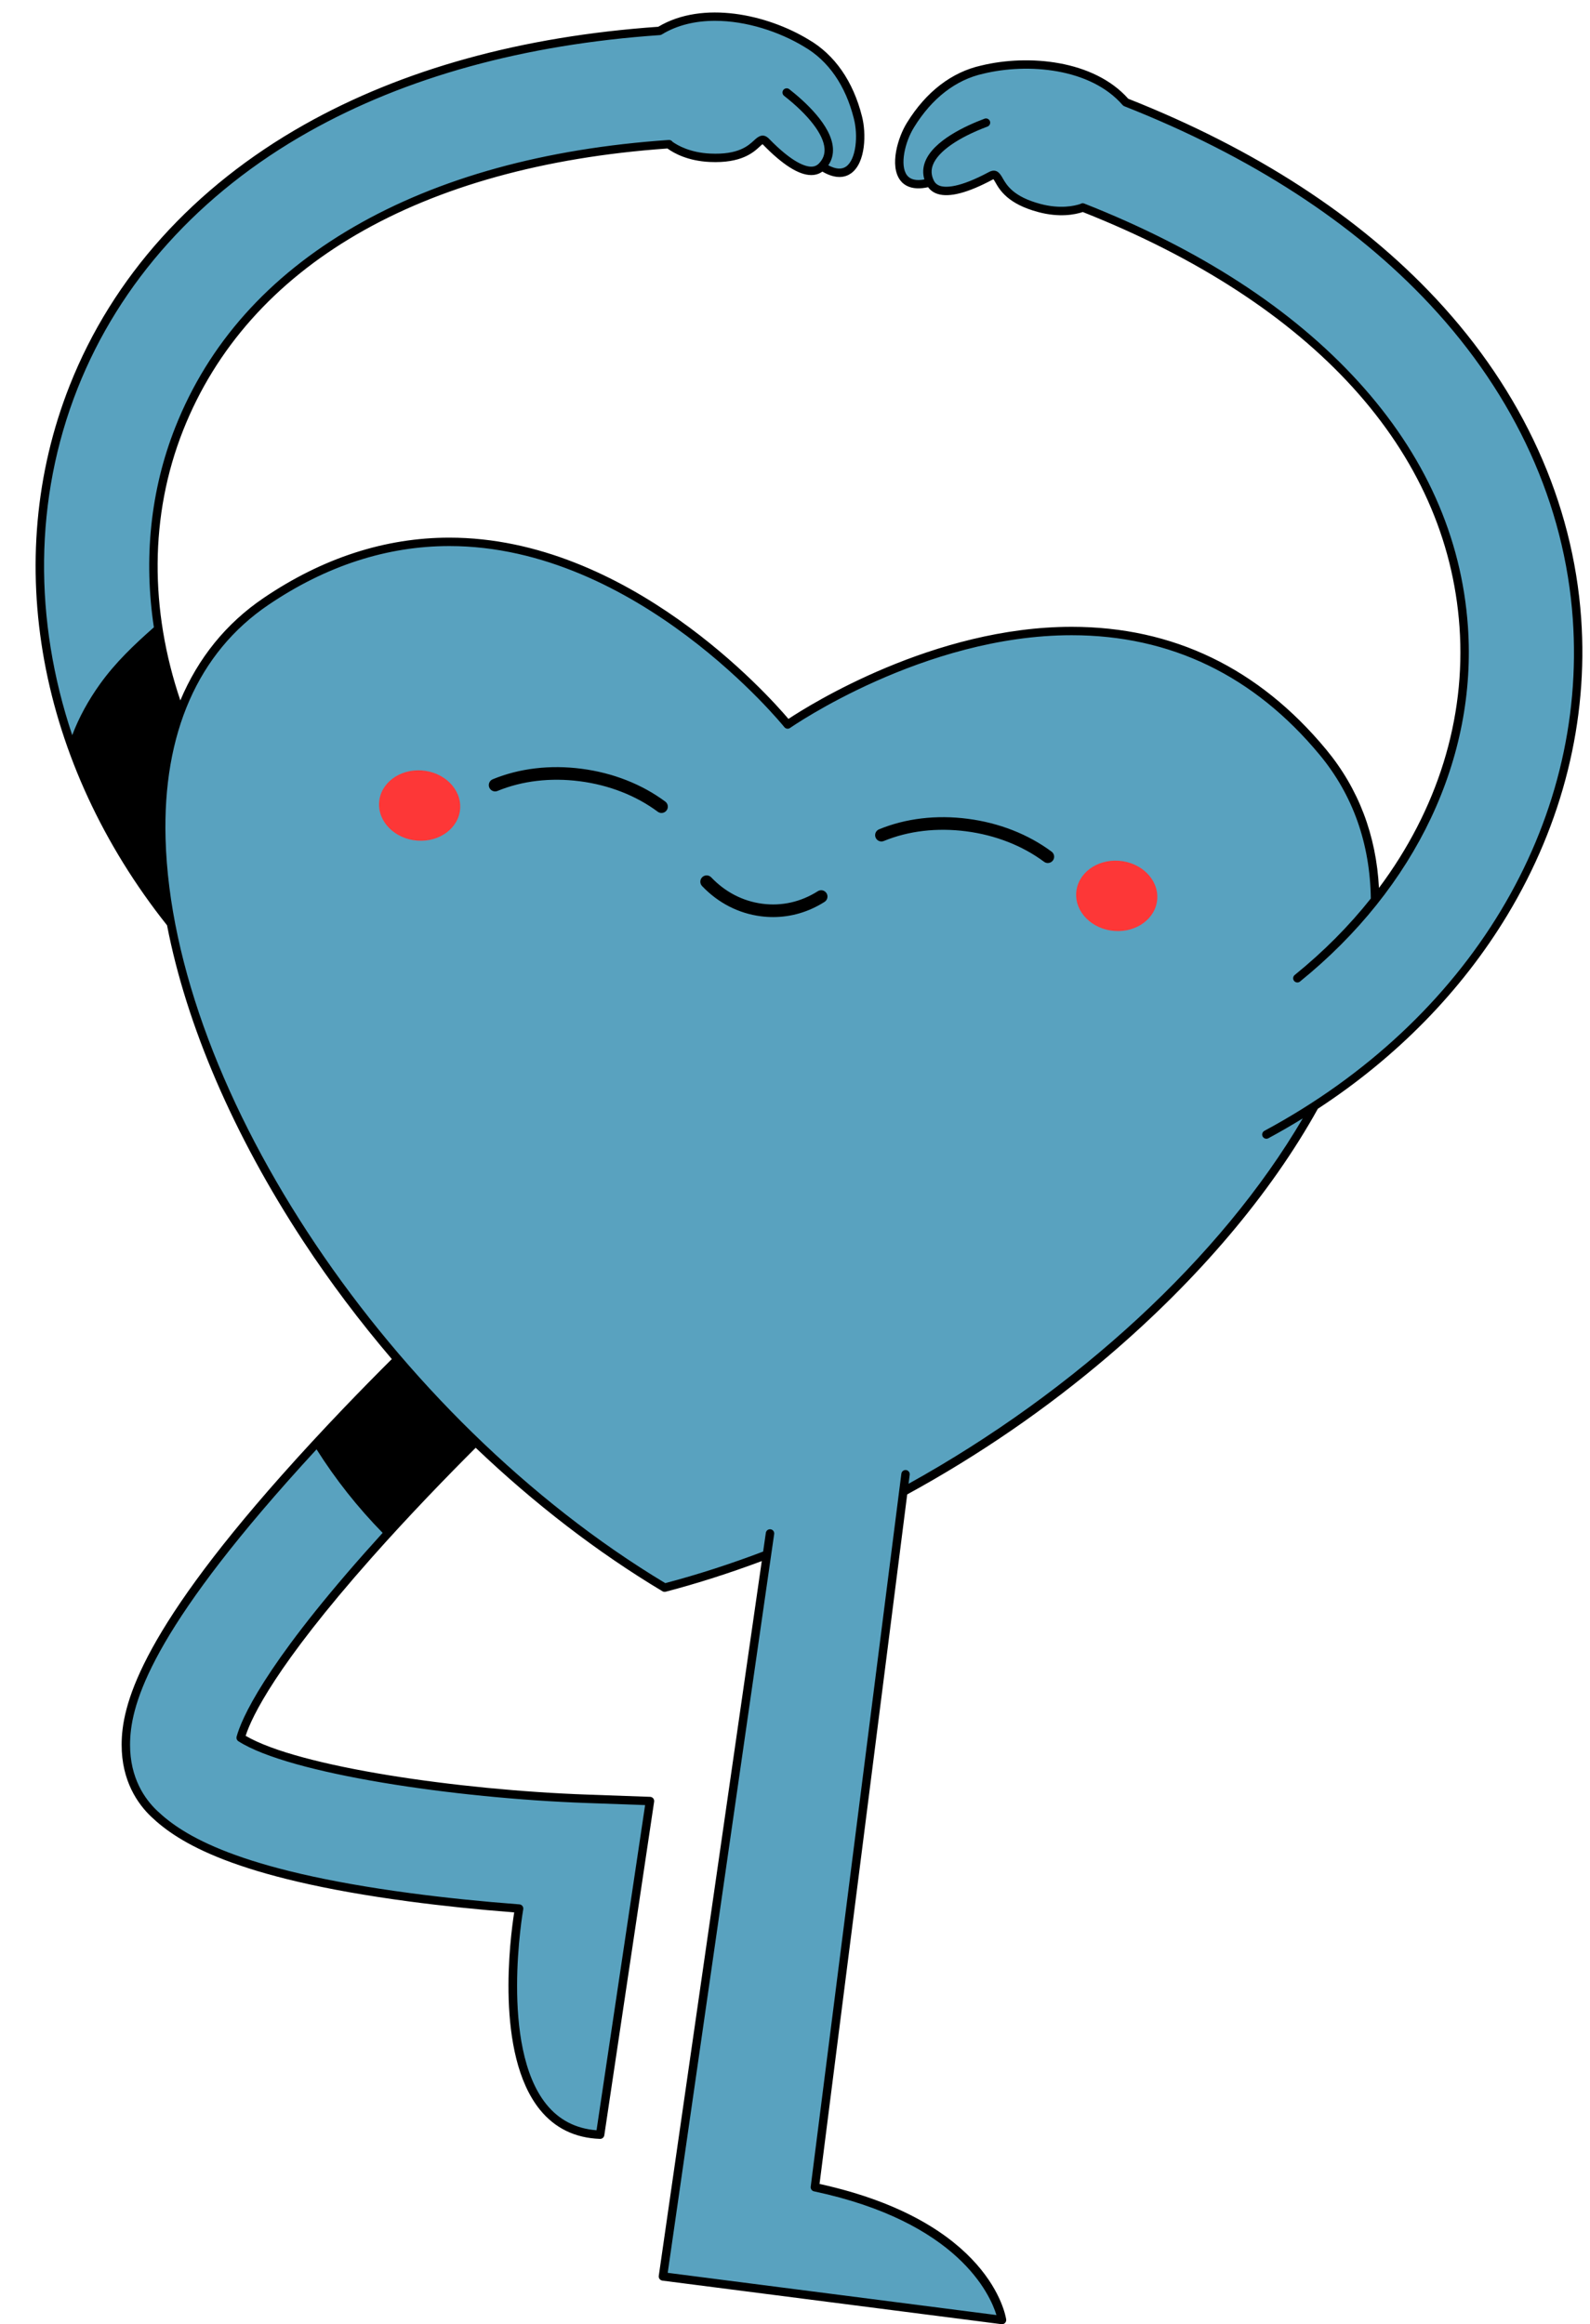 <?xml version="1.0" encoding="UTF-8" standalone="no"?><svg xmlns="http://www.w3.org/2000/svg" xmlns:xlink="http://www.w3.org/1999/xlink" fill="#000000" height="502.7" preserveAspectRatio="xMidYMid meet" version="1" viewBox="-7.7 -2.7 344.0 502.7" width="344" zoomAndPan="magnify"><g id="change1_1"><path d="M276.669,236.536c-17.198,30.97-49.799,62.158-88.939,83.445L168.603,470.37 c37.474,7.952,40.486,28.72,40.486,28.72l-73.36-9.419l22.499-156.094c-7.262,2.76-14.654,5.155-22.136,7.115 c-14.747-8.829-28.488-19.57-40.913-31.506c-5.911,5.882-14.61,14.784-23.217,24.496c-21.864,24.672-26.577,35.728-27.59,39.465 c10.842,6.933,46.08,12.183,74.805,13.209l13.745,0.49l-10.782,72.162c-26.148-0.906-17.533-48.909-17.533-48.909 c-6.548-0.495-14.867-1.265-23.659-2.436c-37.794-5.034-49.656-12.725-55.29-18.071c-2.803-2.66-6.142-7.41-6.132-14.935 c0.012-8.129,3.576-22.935,34.264-57.513c9.24-10.412,18.387-19.754,24.506-25.827c-25.468-29.697-43.123-63.956-48.988-94.254 C1.684,162.442-6.711,118.749,8.23,80.992c9.19-23.222,26.619-42.576,50.403-55.969C79.845,13.078,105.48,6.045,135.001,4.001 l-0.03-0.353c9.096-5.054,22.175-2.842,31.764,2.969c6.032,3.484,9.513,9.456,11.178,16.086c1.441,5.56-0.021,15.664-7.78,10.588 c-3.354,3.46-10.146-3.333-12.097-5.338c-0.215-0.221-0.403-0.341-0.582-0.387c-0.218,0.053-0.435,0.106-0.658,0.147 c-1.24,0.798-3.039,4.083-10.9,3.712c-4.904-0.232-7.795-2.084-8.837-2.872l-0.006-0.066C83.46,32.17,45.288,54.112,31.073,90.032 c-7.669,19.381-7.289,40.951,0.182,61.352c3.616-9.76,9.702-17.977,18.583-23.995c59.402-40.254,112.87,26.616,112.87,26.616 s70.024-49.264,115.81,5.987c7.641,9.22,11.173,20.096,11.279,31.882c13.595-17.323,20.658-38.01,19.177-59.051 c-2.713-38.535-32.482-70.972-82.463-90.656l-0.025,0.061c-1.231,0.437-4.546,1.33-9.291,0.071c-7.6-2.016-8.33-5.687-9.27-6.826 c-0.201-0.108-0.395-0.224-0.589-0.342c-0.184-0.009-0.398,0.049-0.668,0.193c-2.465,1.322-10.99,5.749-13.144,1.439 c-8.932,2.498-7.276-7.575-4.224-12.442c3.588-5.819,8.709-10.461,15.511-11.963c10.895-2.647,24.032-0.809,31.18,6.755 l-0.135,0.328c27.527,10.857,49.844,25.298,66.462,43.087c18.634,19.946,29.411,43.657,31.164,68.57 C336.378,172.225,314.502,211.941,276.669,236.536z" fill="#59a2bf"/></g><g id="change2_1"><path d="M171.115,190.48c0.404,0.636,0.217,1.48-0.419,1.884c-3.413,2.171-7.214,3.288-11.121,3.288 c-0.889,0-1.782-0.058-2.678-0.174c-4.832-0.626-9.224-2.885-12.702-6.534c-0.52-0.546-0.499-1.41,0.046-1.93 c0.547-0.518,1.409-0.499,1.93,0.046c3.042,3.191,6.872,5.167,11.076,5.711c4.202,0.546,8.341-0.394,11.984-2.71 C169.865,189.655,170.709,189.842,171.115,190.48z M201.677,174.396c-6.799-0.883-13.437-0.093-19.197,2.278 c-0.698,0.286-1.03,1.084-0.743,1.781c0.287,0.698,1.083,1.032,1.781,0.743c5.323-2.19,11.478-2.914,17.809-2.095 c6.331,0.82,12.162,3.1,16.861,6.592c0.244,0.181,0.53,0.269,0.813,0.269c0.417,0,0.828-0.19,1.097-0.551 c0.449-0.605,0.323-1.46-0.282-1.91C214.744,177.734,208.472,175.276,201.677,174.396z M118.096,163.57 c-6.796-0.881-13.436-0.093-19.197,2.278c-0.697,0.286-1.029,1.084-0.742,1.782c0.287,0.697,1.082,1.032,1.782,0.742 c5.322-2.19,11.478-2.914,17.808-2.095c6.331,0.82,12.161,3.1,16.861,6.592c0.244,0.181,0.53,0.269,0.813,0.269 c0.416,0,0.828-0.19,1.096-0.551c0.449-0.605,0.323-1.46-0.282-1.91C131.162,166.908,124.889,164.45,118.096,163.57z M318.406,195.242c-9.944,16.469-23.983,30.766-40.989,41.874c-10.165,18.307-25.718,36.744-45.328,53.489 c-13.411,11.451-28.145,21.529-43.513,29.918l-18.967,149.135c36.889,8.116,40.253,28.436,40.378,29.303 c0.041,0.282-0.052,0.566-0.251,0.769c-0.171,0.173-0.405,0.27-0.647,0.27c-0.038,0-0.077-0.003-0.116-0.007l-73.361-9.42 c-0.243-0.031-0.461-0.158-0.609-0.352c-0.148-0.195-0.211-0.44-0.177-0.681l22.284-154.595c-6.912,2.579-13.858,4.813-20.787,6.628 c-0.077,0.02-0.154,0.03-0.231,0.03c-0.164,0-0.325-0.044-0.467-0.129c-14.146-8.469-27.789-19.004-40.409-31.036 c-5.897,5.885-14.305,14.518-22.571,23.846c-20.642,23.294-25.877,34.318-27.2,38.451c11.437,6.724,46.182,11.725,73.767,12.71 l13.744,0.49c0.259,0.009,0.502,0.128,0.668,0.327c0.165,0.2,0.238,0.46,0.2,0.716l-10.782,72.161 c-0.069,0.45-0.453,0.778-0.902,0.778c-0.01,0-0.02,0-0.031-0.001c-5.392-0.187-9.771-2.317-13.013-6.333 c-9.722-12.039-6.398-37.253-5.549-42.653c-7.897-0.614-15.534-1.409-22.718-2.366c-38.056-5.069-50.07-12.879-55.796-18.312 c-2.933-2.783-6.427-7.748-6.415-15.596c0.012-8.278,3.6-23.307,34.493-58.117c8.992-10.133,17.853-19.213,23.96-25.289 c-6.894-8.083-13.329-16.604-19.153-25.477c-15.152-23.086-25.29-46.734-29.478-68.341C0.738,162.589-7.65,118.65,7.384,80.657 c9.267-23.419,26.835-42.931,50.803-56.427C79.42,12.273,105.169,5.16,134.716,3.09c9.676-5.777,23.596-2.642,32.491,2.748 c5.664,3.273,9.677,9.031,11.588,16.644c0.935,3.603,0.833,10.013-2.358,12.303c-1.164,0.834-3.165,1.409-6.217-0.371 c-0.688,0.498-1.495,0.75-2.406,0.751c-0.002,0-0.004,0-0.005,0c-2.67,0.001-6.177-2.213-10.427-6.579 c-0.045-0.046-0.081-0.079-0.109-0.102c-0.146,0.099-0.391,0.324-0.594,0.513c-1.386,1.279-3.978,3.655-10.826,3.336 c-4.71-0.223-7.698-1.862-9.154-2.916c-53.514,3.775-90.713,25.411-104.777,60.95c-7.3,18.448-7.212,38.906-0.604,58.42 c3.862-9.167,9.893-16.65,18.012-22.151c12.777-8.658,26.301-13.049,40.197-13.049c38.6,0,68.984,34.054,73.354,39.204 c4.616-3.054,31.462-19.919,61.271-19.919c21.945,0,40.473,8.929,55.066,26.54c7.017,8.467,10.838,18.584,11.422,29.937 c12.612-16.876,18.828-36.547,17.427-56.462c-2.685-38.127-31.621-69.98-81.5-89.727c-1.704,0.564-5.048,1.225-9.606,0.018 c-6.641-1.761-8.381-4.81-9.316-6.448c-0.138-0.241-0.303-0.531-0.413-0.668c-0.034,0.013-0.078,0.034-0.135,0.064 c-5.371,2.882-9.382,3.933-11.93,3.125c-0.874-0.278-1.564-0.773-2.071-1.463c-3.43,0.764-5.18-0.359-6.034-1.503 c-2.351-3.146-0.515-9.288,1.467-12.448c4.117-6.675,9.681-10.953,16.086-12.368c10.092-2.449,24.305-1.236,31.786,7.188 c27.545,10.891,49.947,25.442,66.582,43.25c18.779,20.099,29.639,44.003,31.407,69.127 C335.946,153.141,330.419,175.344,318.406,195.242z M25.592,132.982c-2.224-14.732-0.798-29.55,4.638-43.285 c7.137-18.036,20.127-32.61,38.61-43.317c18.357-10.634,41.286-16.961,68.15-18.807c0.337-0.017,0.642,0.14,0.818,0.402 c1.12,0.797,3.815,2.337,8.128,2.541c6.106,0.296,8.232-1.68,9.507-2.855c0.75-0.693,1.883-1.739,3.243-0.342 c5.104,5.243,7.905,6.028,9.122,6.028c0.001,0,0.003,0,0.004,0c0.667,0,1.209-0.223,1.656-0.68c0.007-0.007,0.014-0.014,0.021-0.021 c0.89-0.924,1.282-1.975,1.198-3.212c-0.208-3.055-3.396-7.213-8.748-11.408c-0.395-0.31-0.465-0.882-0.155-1.278 c0.31-0.395,0.882-0.465,1.278-0.155c3.383,2.653,9.108,7.832,9.44,12.717c0.094,1.383-0.242,2.636-1,3.74 c1.614,0.857,2.915,0.946,3.871,0.258c2.159-1.549,2.606-6.711,1.656-10.375c-1.791-7.131-5.508-12.497-10.752-15.526 c-5.303-3.218-12.456-5.604-19.276-5.604c-4.123,0-8.124,0.871-11.527,2.956c-0.125,0.076-0.267,0.122-0.412,0.132 C105.694,6.922,80.13,13.963,59.08,25.816c-23.6,13.29-40.891,32.485-50.003,55.511c-9.449,23.878-9.47,50.157-1.149,74.979 c1.463-3.873,3.499-7.551,5.989-11.031C17.274,140.584,21.355,136.719,25.592,132.982z M75.085,328.843 c-5.381-5.491-10.173-11.541-14.299-18.071c-2.075,2.25-4.191,4.583-6.315,6.977c-30.482,34.346-34.023,48.929-34.034,56.91 c-0.01,7.201,3.174,11.736,5.848,14.273c5.543,5.26,17.251,12.829,54.783,17.829c7.45,0.992,15.393,1.809,23.607,2.43 c0.257,0.02,0.493,0.147,0.651,0.35c0.157,0.203,0.221,0.465,0.176,0.718c-0.052,0.294-5.159,29.59,5.01,42.182 c2.733,3.383,6.38,5.269,10.85,5.611l10.509-70.333l-12.726-0.454c-28.313-1.01-64.206-6.281-75.263-13.351 c-0.335-0.214-0.491-0.621-0.387-1.005c0.995-3.671,5.694-14.901,27.787-39.83C72.55,331.648,73.82,330.234,75.085,328.843z M332.576,131.163c-1.739-24.704-12.431-48.222-30.921-68.013c-16.492-17.653-38.739-32.08-66.125-42.879 c-0.136-0.054-0.258-0.14-0.354-0.251c-6.941-8.002-20.495-9.121-30.148-6.778c-5.933,1.31-11.096,5.304-14.952,11.557 c-2.015,3.212-3.147,8.268-1.556,10.397c0.705,0.944,1.975,1.246,3.772,0.916c-0.387-1.28-0.334-2.574,0.172-3.862 c1.792-4.558,8.813-7.767,12.838-9.275c0.47-0.176,0.995,0.063,1.171,0.533c0.176,0.47-0.062,0.995-0.533,1.171 c-6.367,2.385-10.662,5.387-11.783,8.237c-0.456,1.16-0.397,2.285,0.18,3.44c0.289,0.577,0.74,0.956,1.381,1.16 c1.16,0.369,4.065,0.469,10.519-2.994c1.72-0.925,2.483,0.419,2.989,1.305c0.859,1.505,2.298,4.025,8.202,5.59 c4.263,1.129,7.337,0.424,8.598,0.004c0.241-0.16,0.543-0.217,0.819-0.109c25.055,9.867,45.007,22.819,59.298,38.496 c14.39,15.785,22.377,33.6,23.739,52.95c2.007,28.52-11.233,56.526-36.324,76.835c-0.168,0.139-0.371,0.205-0.572,0.205 c-0.266,0-0.529-0.116-0.708-0.338c-0.316-0.39-0.256-0.963,0.135-1.28c6.26-5.067,11.764-10.621,16.466-16.543 c-0.165-11.86-3.863-22.378-11.062-31.065c-14.232-17.173-32.287-25.881-53.666-25.881c-32.024,0-60.635,19.857-60.92,20.058 c-0.395,0.275-0.933,0.197-1.234-0.176c-0.313-0.392-31.809-39.166-72.471-39.166c-13.525,0-26.707,4.285-39.177,12.736 c-15.182,10.288-22.868,27.781-22.229,50.588c1.538,54.799,48.996,125.438,108.111,160.984c7.093-1.873,14.17-4.167,21.175-6.829 l0.584-4.049c0.073-0.496,0.535-0.838,1.031-0.771c0.498,0.072,0.842,0.533,0.771,1.031L136.76,488.886l71.122,9.132 c-1.37-4.464-8.329-20.149-39.469-26.757c-0.463-0.099-0.773-0.536-0.714-1.005l19.612-154.214c0.064-0.498,0.522-0.842,1.018-0.788 c0.499,0.064,0.851,0.519,0.788,1.018l-0.248,1.953c36.189-20.055,67.66-48.938,85.286-79.032c-2.426,1.494-4.903,2.931-7.44,4.295 c-0.137,0.075-0.284,0.11-0.43,0.11c-0.324,0-0.638-0.173-0.802-0.479c-0.238-0.443-0.072-0.994,0.371-1.233 C310.141,218.076,335.707,175.65,332.576,131.163z"/></g><g id="change3_1"><path d="M91.855,172.155c-0.257,4.193-4.391,7.311-9.235,6.964c-4.844-0.347-8.561-4.026-8.304-8.219 c0.257-4.193,4.391-7.311,9.235-6.964C88.394,164.283,92.112,167.962,91.855,172.155z M234.371,183.472 c-4.844-0.347-8.979,2.771-9.235,6.964s3.461,7.872,8.305,8.219c4.844,0.347,8.978-2.771,9.235-6.964 C242.933,187.499,239.215,183.819,234.371,183.472z" fill="#fd3737"/></g></svg>